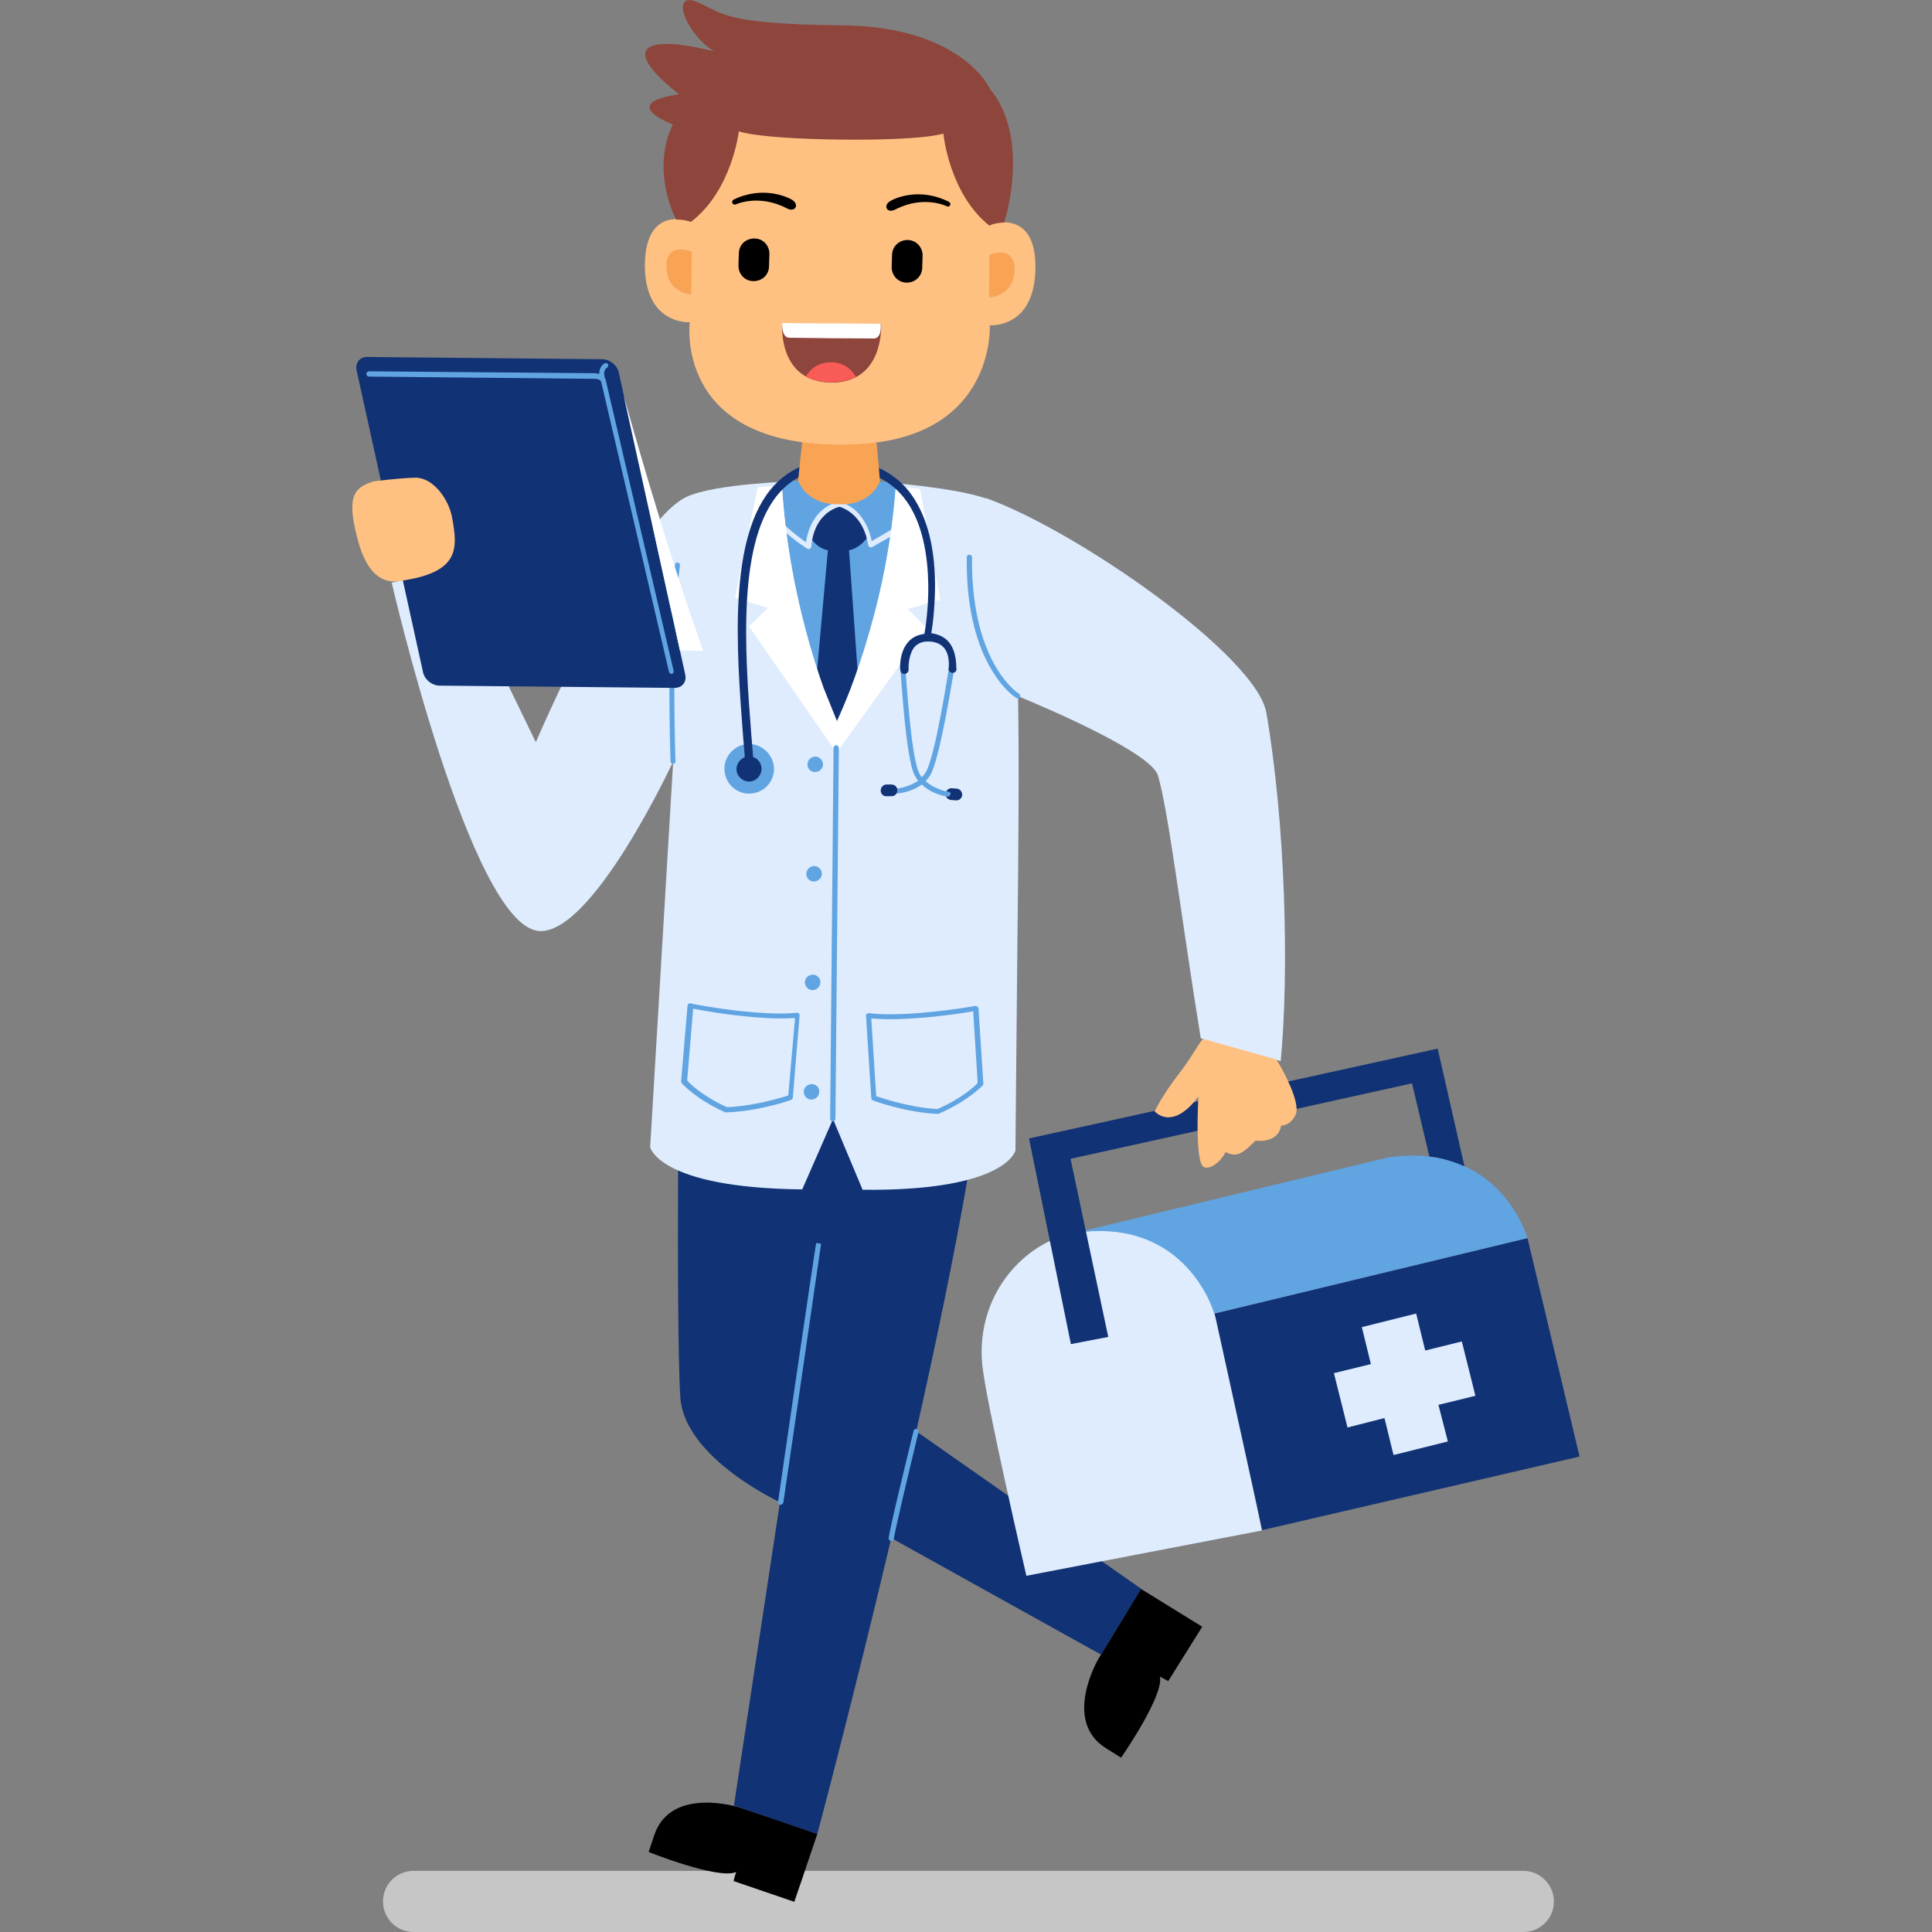 <svg id="Layer_1" enable-background="new 0 0 512 512" height="512" viewBox="0 0 512 512" width="512" xmlns="http://www.w3.org/2000/svg"><rect x="0" y="0" width="512" height="512" fill="#808080" stroke="none"/><g><path d="m411.8 503.9c0 4.5-3.6 8.1-8.1 8.1h-294.1c-4.5 0-8.1-3.6-8.1-8.1 0-4.5 3.6-8.1 8.1-8.1h294.1c4.4 0 8.1 3.6 8.1 8.1z" fill="#c6c6c6"/><g><path d="m196 479s-18.2-5.8-22.6 7.3c-1.4 4.1-1.5 4.5-1.5 4.5s18.5 7.4 23.2 5.3c-.4 1.1-.7 2.4-.7 2.4l16.1 5.5s3.9-11.4 6.1-18c-11.8-4.1-20.6-7-20.6-7z"/><path d="m180.1 262.2s79.9-46.1 81.7.8c.8 21.5-8.6 70-19 116.3l59.7 41.8-10.7 17.4-55.6-30.9c-10.2 43.2-19.6 78.4-19.6 78.4l-22.1-7.5 12.2-80.4s-25.2-11.6-26.4-27.7c-1.3-20.7-.2-108.2-.2-108.2z" fill="#113274"/><g fill="#60a4e2"><path d="m206.2 398c-.1.4.2.7.6.8h.1c.3 0 .6-.3.7-.6.3-1.8 9.9-67.9 10-68.6l-1.3-.2c-.2.6-9.9 66.8-10.1 68.6z"/><path d="m242.9 378.7c-.4-.1-.7.2-.8.5-2 8.2-6.7 27.5-6.6 28.6.1.3.3.6.7.6h.1c.4-.1.6-.4.6-.7.1-1.3 3.9-17.5 6.5-28.1.1-.5-.1-.8-.5-.9z"/></g><g><g><path d="m286.7 326.5s29-5.2 36 24.8c7 30.1 11.7 54.3 11.7 54.3l-62.4 12s-10.8-46.5-11.7-56c-1.8-19.5 12.5-33.8 26.4-35.1z" fill="#deecfe"/><path d="m334.5 405.5-12.6-57.4 82.9-20 13.8 57.9z" fill="#113274"/><path d="m404.8 328.1s-7.2-25.6-36.8-21.4l-83 20c29.6-4.2 36.8 21.4 36.8 21.4z" fill="#60a4e2"/></g><path d="m378.8 306.5-4.6-19.4-90.5 20 10 47.2-9.9 1.9-11.1-54.5 108.3-23.8 7.1 31.2c.1 0-5-2.3-9.3-2.6z" fill="#113274"/></g><path d="m291.1 439.6s-9.7 16.4 2 23.7c3.7 2.3 4 2.5 4 2.5s11.4-16.4 10.3-21.5c1 .6 2.2 1.2 2.2 1.2l9-14.4s-10.2-6.3-16.2-10c-6.4 10.6-11.3 18.5-11.3 18.5z"/><path d="m119.8 150.9 22.2 45.8s24.6-57.7 39.9-65c7.5-3.6 29.6-4.2 29.6-4.2l21.6.2s19.7 1.4 28.2 4.4c0-.1 0-.1 0-.1 24.1 8.6 71.7 41.8 74.3 56.9 5 29 6.1 68.1 3.8 92.3 0 0-21.2-5.7-21.2-6.1-5.3-32.8-8.4-59.3-11.3-69.5-1.6-5.8-26.9-16.9-37.1-21.1.3 18.6.1 41.5-.2 67.6l-.5 52.8s-2.4 10.8-40.5 10.4l-7.8-18.6h-.1l-8.1 18.5c-38.1-.4-40.3-11.2-40.3-11.2l6.1-102.2s-21.6 46.5-35.8 44.9c-18-2.1-38.8-92.3-38.8-92.3z" fill="#deecfe"/><path d="m233.2 127.6-21.7-.2-4.3.2s1.1 35.4 14.5 63.6c14-27.9 15.7-63.3 15.7-63.3z" fill="#60a4e2"/><path d="m229.9 142.4c-1.3-7.2-7.4-8.7-7.6-8.8-.2.1-6.3 1.4-7.8 8.6 2.4 3.5 4.9 3.6 4.9 3.6l-2.9 32.3s4.6 11.4 5.3 13.1c.7-1.6 5.5-13 5.5-13l-2.3-32.4c-.1 0 2.4-.1 4.9-3.4z" fill="#113274"/><path d="" fill="#146199"/><path d="m222.2 135.9c.1 0 .1 0 0 0z" fill="#146199"/><path d="m237.2 140.5c-.2-.3-.6-.4-.9-.2 0 0-2.3 1.4-5.3 3.1-1.8-9-8.2-10.4-8.6-10.4-.1 0-.2 0-.3 0s-2 .4-4 2c-1.7 1.4-3.8 4-4.5 8.7-3.7-2.6-5.6-4.5-5.6-4.5-.3-.3-.7-.3-.9 0-.3.3-.3.7 0 .9.1.1 2.4 2.4 6.8 5.3.1.1.3.1.4.1s.2 0 .3-.1c.2-.1.4-.3.4-.5.7-8.7 6.6-10.4 7.5-10.6.9.3 6.3 2 7.6 10.2.1.2.2.4.4.5s.4.1.6 0c3.4-1.9 6.1-3.5 6.2-3.5 0-.3.1-.7-.1-1z" fill="#deecfe"/><path d="m215.1 287.3c-1.1 0-2.1.9-2.1 2s.9 2.1 2 2.1 2.1-.9 2.1-2c.1-1.2-.8-2.1-2-2.1z" fill="#60a4e2"/><path d="m215.4 258.3c-1.1 0-2.1.9-2.1 2s.9 2.1 2 2.1 2.1-.9 2.1-2c.1-1.1-.8-2.1-2-2.1z" fill="#60a4e2"/><path d="m215.7 233.6c1.1 0 2.1-.9 2.1-2s-.9-2.1-2-2.1-2.1.9-2.1 2c-.1 1.1.8 2.1 2 2.1z" fill="#60a4e2"/><path d="m216 204.6c1.1 0 2.1-.9 2.1-2s-.9-2.1-2-2.1-2.1.9-2.1 2c-.1 1.1.8 2.1 2 2.1z" fill="#60a4e2"/><path d="m338.3 280.8c2.2 3.6 6.3 11.5 5.1 14.5-1.5 3.2-3.9 3-3.9 3s-.3 4.6-6.8 4c-2.8 2.7-4.6 4.8-7.9 3-1.5 3.1-5.2 5.4-6.3 3.4-1.1-1.9-1.4-9.5-.9-18.1-7.1 9.4-11.6 3.9-11.6 3.9s2.1-4.4 6.4-9.9c3.2-4.1 5.1-7.8 6.4-9.3z" fill="#ffc182"/><path d="m249.2 158.9-5.4-29.4-6.3-.5c-2.8 34.4-14.7 60.1-15.7 62.1l-3.5-8.7c-3.8-10.7-9.6-30.2-11.1-53.7l-6.4.4-6 29.3 8.7 2.7-5 4.9 23.2 33.5 23.8-33.1-4.9-5zm-27.3 32.5-.1-.2c.1-.1.2-.2.3-.3z" fill="#fff"/><path d="m255 210.7c-.1.9-.9 1.5-1.7 1.4l-1.3-.1c-.9-.1-1.5-.9-1.4-1.7.1-.9.9-1.5 1.7-1.4l1.3.1c.8.1 1.4.8 1.4 1.7z" fill="#113274"/><path d="m252.9 177.1c.1-.4-.2-.7-.6-.8s-.7.2-.8.6c-.1.3-3.6 23.7-6.2 27.8-.3.5-.7.9-1 1.3-.3-.4-.5-.7-.7-1.1-2.3-4.4-3.6-28-3.7-28.2 0-.4-.3-.6-.7-.6s-.6.3-.6.7c.1 1 1.4 24.2 3.8 28.7.3.5.6 1 .9 1.4-2.7 1.9-5.9 2.1-6 2.1-.4 0-.7.3-.6.7 0 .4.3.6.7.6h.1c.2 0 3.8-.2 6.8-2.4 2.8 2.7 6.6 3.2 6.8 3.2h.1c.3 0 .6-.3.7-.6.1-.4-.2-.7-.6-.7-.1 0-3.5-.5-6-2.8.5-.5.9-1 1.2-1.5 2.7-4.5 6.2-27.5 6.4-28.4z" fill="#60a4e2"/><path d="m233.4 209.5c0 .9.7 1.6 1.6 1.5h1.3c.9 0 1.5-.7 1.5-1.6 0-.9-.7-1.5-1.6-1.5h-1.2c-.9 0-1.6.7-1.6 1.6z" fill="#113274"/><path d="m205.1 204.4c-.4 3.6-3.5 6.2-7.2 5.9-3.6-.4-6.2-3.5-5.9-7.2.4-3.6 3.5-6.2 7.2-5.9 3.5.4 6.2 3.6 5.9 7.2z" fill="#60a4e2"/><path d="m201.8 204.1c-.2 1.8-1.8 3.2-3.6 3s-3.2-1.8-3-3.6 1.8-3.2 3.6-3c1.9.1 3.2 1.8 3 3.6z" fill="#113274"/><path d="m251.4 170.1c-1.1-1.3-2.7-2-4.6-2.3.4-2.2 1-7.2 1-13.1-.1-10.7-2.5-18.9-7-24.6-4.4-5.4-10.7-8.2-18.8-8.2-7-.1-12.6 2.2-16.8 6.7-12.4 13.2-10 43.8-8.3 66.2.3 3.2.5 6.2.7 9.1.1.6.5 1 1.1 1h.1c.6-.1 1-.6 1-1.1-.2-2.9-.4-5.9-.7-9.1-1.7-21.9-3.9-52 7.8-64.5 3.8-4.1 8.8-6.1 15.3-6 7.4.1 13.2 2.6 17.2 7.5 5.3 6.5 6.5 16.2 6.6 23.2.1 6-.7 11.2-1 13.1-1.7.2-3.1.8-4.2 2-2.6 2.8-2.3 7.4-2.2 7.6.1.6.5 1 1.1 1h.1c.6-.1 1-.6 1-1.2-.1-1.1.1-4.2 1.6-6 .9-.9 2-1.4 3.5-1.4 1.9 0 3.3.6 4.2 1.6 1.8 2 1.3 5.5 1.3 5.5-.1.6.3 1.1.9 1.2s1.1-.3 1.2-.9c-.2-.2.3-4.5-2.1-7.3z" fill="#113274"/><path d="m212.6 117.1s-.6 5.1-1.1 10.3c3.1 7 10.8 6.2 10.8 6.2s7.7 1 10.9-6c-.4-5.3-.9-10.3-.9-10.3z" fill="#f9a355"/><path d="m221.6 117.8c-43-.4-38.8-32.4-38.8-32.4s-12 .8-11.9-15.3c.2-16.1 12.1-11.4 12.1-11.4l.2-15.9s-.2-15.4 39.2-15h1.4c39.4.4 38.9 15.8 38.9 15.8l-.2 15.9s12.1-4.5 11.9 11.6-12.1 15.1-12.1 15.1 1.8 32-39.4 31.6z" fill="#ffc182"/><path d="m236.3 70.8c0 2.3 1.8 4.1 4 4.1 2.3 0 4.1-1.8 4.1-4l.1-3.2c0-2.3-1.8-4.1-4-4.1-2.3 0-4.1 1.8-4.1 4z"/><path d="m251 54.7s-6.1-3.1-13.7.8c-2.2 1.2-3.4-1-1.4-2.2 1.1-.7 7.7-3.8 15.6.2.8.5.1 1.5-.5 1.2z"/><path d="m179.2 58.2s2-.1 3.9.6c10.9-8.3 12.7-24 12.7-24s4.3 1.9 27 2.2c22.6.2 27.2-1.6 27.2-1.6s1.5 15.9 12.2 24.4c1.8-.9 3.9-.8 3.9-.8s7.3-22.1-3.8-35.5c0 0-7.3-16.5-39.3-16.8s-31.5-3.4-38.4-6.2c-6.8-2.9-3.3 8 4.6 13.1-19.9-4.9-24.3-.4-9.2 11.4 0 0-16.5 1.8-1.7 8-6 12.5.9 25.2.9 25.2z" fill="#8e453c"/><path d="m203.8 70.5c0 2.3-1.8 4-4.1 4-2.3 0-4-1.8-4-4.1l.1-3.2c0-2.3 1.8-4 4.1-4 2.3 0 4 1.8 4 4.1z"/><path d="m194.9 54.2s6.1-2.9 13.6 1c2.2 1.2 3.4-.9 1.5-2.2-1.1-.7-7.7-3.9-15.6-.1-.8.6-.2 1.5.5 1.3z"/><path d="m262.1 78.8.1-11.3s6.7-2.8 6.7 4c-.1 6-5.1 7.3-6.8 7.3z" fill="#f9a355"/><path d="m183.2 78 .1-11.3s-6.7-2.9-6.7 3.9c0 6.1 5 7.4 6.6 7.4z" fill="#f9a355"/><path d="m233.5 85.9-13.1-.1-13.1-.1s-1.4 15.5 13 15.7c14.2 0 13.2-15.5 13.2-15.5z" fill="#8e453c"/><path d="m207.3 85.6s-.3 3.9 1.9 3.9c6.2.1 16.2.2 22.4.2 2.2 0 1.8-3.9 1.8-3.9z" fill="#fff"/><path d="m226.8 99.9s-2.4 1.4-6.8 1.4c-4.4-.1-6.4-1.5-6.4-1.5s1.7-3.8 6.6-3.8 6.6 3.9 6.6 3.9z" fill="#f95c57"/><g fill="#60a4e2"><path d="m211.2 268.4c-1.2.1-2.6.2-4.1.2-10.9 0-23.9-2.6-24.1-2.7s-.4 0-.5.1c-.2.1-.3.3-.3.5l-1.7 20.1c0 .2.1.4.2.5.2.2 3.5 4 11.3 7.6.1.1.2.1.3.1 8.2-.2 16.9-3.1 17.3-3.3.3-.1.4-.3.5-.6l1.8-21.8c0-.2-.1-.4-.2-.5 0-.2-.2-.2-.5-.2zm-2.3 21.9c-1.8.6-9.4 2.9-16.3 3.1-6.5-3-9.8-6.2-10.5-7.1l1.6-19c2.9.6 14.1 2.6 23.6 2.6 1.2 0 2.4-.1 3.4-.1z"/><path d="m258.9 266.7c-.2-.1-.4-.2-.5-.1-.1 0-12.2 2.2-22.7 2.2-2 0-3.8-.1-5.5-.3-.2 0-.4.1-.5.2-.2.2-.2.3-.2.5l1.4 21.8c0 .3.2.5.4.6.4.2 9.1 3.3 17.3 3.6.1 0 .2 0 .3-.1 7.9-3.5 11.3-7.3 11.5-7.4.1-.2.2-.3.2-.5l-1.3-20.1c-.1-.1-.2-.3-.4-.4zm-10.4 27.2c-7-.3-14.5-2.8-16.3-3.4l-1.3-20.6c1.5.1 3.1.2 4.8.2 9.2 0 19.5-1.6 22.2-2.1l1.2 19c-.7.8-4.1 4-10.6 6.9z"/><path d="m221.6 197.5c-.4 0-.7.3-.7.7l-.9 98.3c0 .4.3.7.7.7.4 0 .7-.3.7-.7l.9-98.3c0-.4-.3-.7-.7-.7z"/><path d="m179.6 149.1c-.4-.1-.7.2-.7.6-2.4 17.9-1.2 51.8-1.2 52.1 0 .4.3.6.7.6.4 0 .7-.3.6-.7 0-.4-1.2-34.1 1.2-51.9 0-.4-.3-.7-.6-.7z"/><path d="m270 183.8c-.1 0-3.2-2-6.3-7.4-5.2-9.1-6.2-20.6-6.1-28.7 0-.4-.3-.7-.7-.7-.4 0-.7.3-.7.7-.2 15.1 3.4 24.4 6.4 29.5 3.3 5.7 6.6 7.7 6.8 7.8.1.1.2.1.4.1s.5-.1.6-.3c0-.5-.1-.8-.4-1z"/></g><path d="m112.1 178.1c.4 2 2.4 3.6 4.4 3.6l62.3.6c2 0 3.2-1.6 2.8-3.5l-17.6-80c-.4-2-2.4-3.6-4.4-3.6l-62.3-.6c-2 0-3.2 1.6-2.8 3.5z" fill="#113274"/><path d="m98.9 127.6s5.5-.8 10.8-1c5.2-.3 9.3 6 10.1 10.5 1.5 8.3 2.2 14.7-14.1 16.9-3.8.5-8.3-1.1-10.9-11-3.2-11.9-.7-13.8 4.1-15.4z" fill="#ffc182"/><path d="m165.3 104.9s11.1 40.2 21.1 67.6c-3.9-.1-6.2-.1-6.2-.1z" fill="#fff"/><path d="m178.5 177.7-18-77.1c0-.1 0-.1-.1-.2 0 0-.9-2 .5-3 .3-.2.4-.6.2-.9s-.6-.4-.9-.2c-1.1.7-1.4 1.8-1.4 2.8-.4-.1-.8-.2-1.2-.2l-59.8-.5c-.4 0-.7.3-.7.7s.3.7.7.7l59.9.6c1 0 1.5.5 1.6.7l18 77c.1.3.4.5.6.5h.2c.3-.1.5-.5.4-.9z" fill="#60a4e2"/><path d="m377.7 357.9-2.4-9.8-14.4 3.6 2.4 9.8-9.8 2.4 3.6 14.4 9.8-2.5 2.4 9.8 14.4-3.6-2.5-9.7 9.8-2.4-3.6-14.4z" fill="#deecfe"/></g></g></svg>